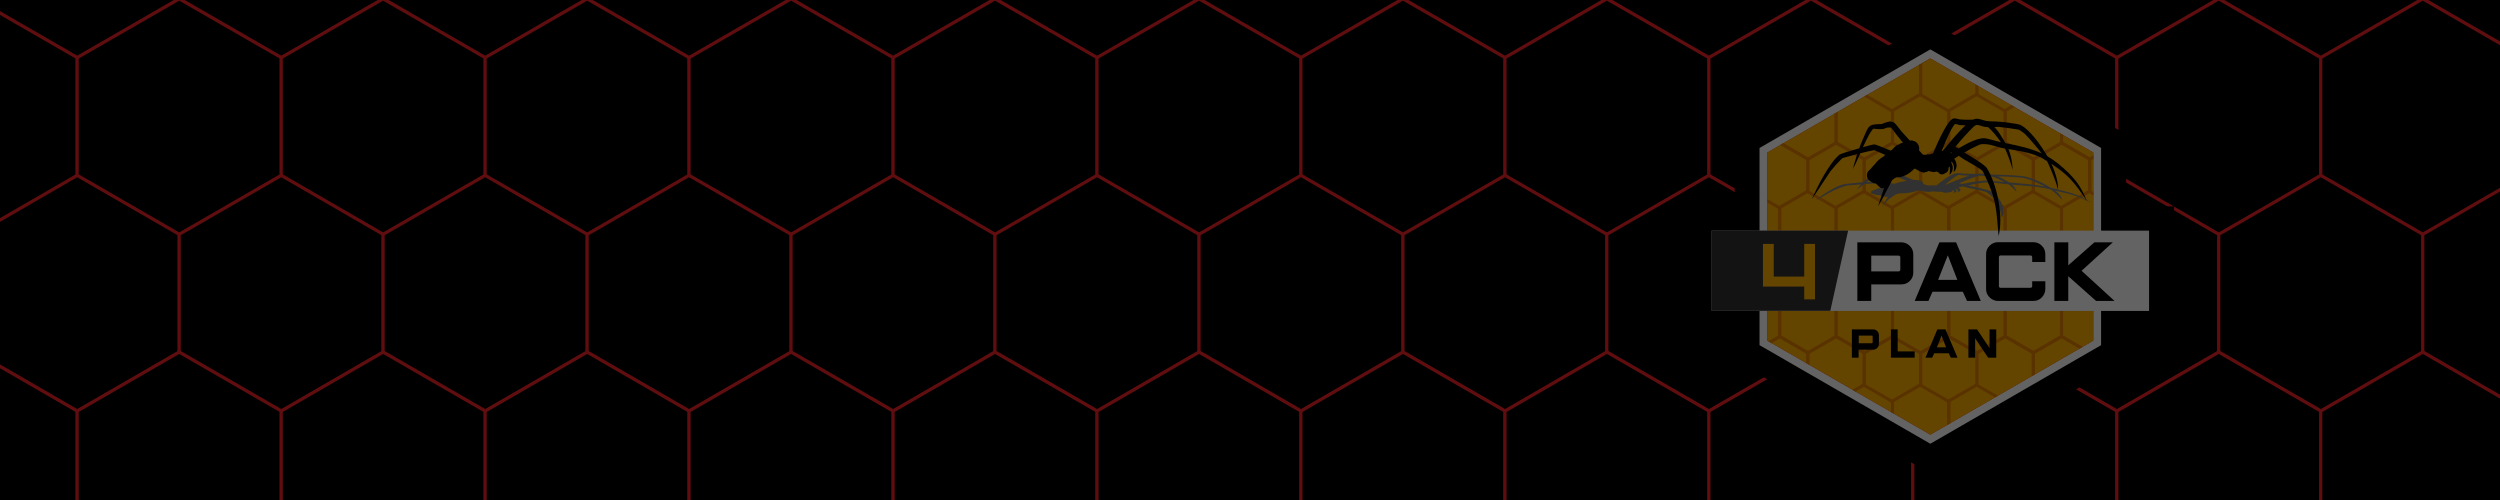 <?xml version="1.0" encoding="utf-8"?>
<!-- Generator: Adobe Illustrator 26.5.0, SVG Export Plug-In . SVG Version: 6.00 Build 0)  -->
<svg version="1.1" id="Layer_1" xmlns="http://www.w3.org/2000/svg" xmlns:xlink="http://www.w3.org/1999/xlink" x="0px" y="0px"
	 viewBox="0 0 1600 320" style="enable-background:new 0 0 1600 320;" xml:space="preserve">
<style type="text/css">
	.st0{opacity:0.4;}
	.st1{clip-path:url(#SVGID_00000124123612684285134250000009557635267054140554_);}
	.st2{stroke:#ED2024;stroke-width:2;stroke-miterlimit:10;}
	.st3{opacity:0.39;}
	.st4{fill:#FFFFFF;}
	.st5{fill:#ED2024;}
	.st6{clip-path:url(#SVGID_00000140713108742199048500000015281918234642227638_);}
	.st7{fill:#FFB100;}
	.st8{fill:#E58200;}
	.st9{fill:#303133;}
	.st10{fill-rule:evenodd;clip-rule:evenodd;fill:#7F7F7F;}
	.st11{fill-rule:evenodd;clip-rule:evenodd;}
</style>
<rect y="-0.6" width="1600" height="321.2"/>
<g class="st0">
	<g>
		<g>
			<defs>
				<rect id="SVGID_1_" width="1600" height="320"/>
			</defs>
			<clipPath id="SVGID_00000081623927124525684300000013109634378227621796_">
				<use xlink:href="#SVGID_1_"  style="overflow:visible;"/>
			</clipPath>
			<g style="clip-path:url(#SVGID_00000081623927124525684300000013109634378227621796_);">
				<g>
					<polygon class="st2" points="49.4,-113.8 49.4,-189.2 -15.8,-226.9 -81.1,-189.2 -81.1,-113.8 -15.8,-76.1 					"/>
					<polygon class="st2" points="180,-113.8 180,-189.2 114.7,-226.9 49.4,-189.2 49.4,-113.8 114.7,-76.1 					"/>
					<polygon class="st2" points="310.5,-113.8 310.5,-189.2 245.2,-226.9 180,-189.2 180,-113.8 245.2,-76.1 					"/>
					<polygon class="st2" points="441,-113.8 441,-189.2 375.8,-226.9 310.5,-189.2 310.5,-113.8 375.8,-76.1 					"/>
					<polygon class="st2" points="571.6,-113.8 571.6,-189.2 506.3,-226.9 441,-189.2 441,-113.8 506.3,-76.1 					"/>
					<polygon class="st2" points="702.1,-113.8 702.1,-189.2 636.8,-226.9 571.6,-189.2 571.6,-113.8 636.8,-76.1 					"/>
					<polygon class="st2" points="832.6,-113.8 832.6,-189.2 767.4,-226.9 702.1,-189.2 702.1,-113.8 767.4,-76.1 					"/>
					<polygon class="st2" points="963.2,-113.8 963.2,-189.2 897.9,-226.9 832.6,-189.2 832.6,-113.8 897.9,-76.1 					"/>
					<polygon class="st2" points="1093.7,-113.8 1093.7,-189.2 1028.4,-226.9 963.2,-189.2 963.2,-113.8 1028.4,-76.1 					"/>
					<polygon class="st2" points="1224.2,-113.8 1224.2,-189.2 1159,-226.9 1093.7,-189.2 1093.7,-113.8 1159,-76.1 					"/>
					<polygon class="st2" points="1354.8,-113.8 1354.8,-189.2 1289.5,-226.9 1224.2,-189.2 1224.2,-113.8 1289.5,-76.1 					"/>
					<polygon class="st2" points="1485.3,-113.8 1485.3,-189.2 1420,-226.9 1354.8,-189.2 1354.8,-113.8 1420,-76.1 					"/>
					<polygon class="st2" points="1615.8,-113.8 1615.8,-189.2 1550.6,-226.9 1485.3,-189.2 1485.3,-113.8 1550.6,-76.1 					"/>
					<polygon class="st2" points="1746.4,-113.8 1746.4,-189.2 1681.1,-226.9 1615.8,-189.2 1615.8,-113.8 1681.1,-76.1 					"/>
					<polygon class="st2" points="-15.8,-0.8 -15.8,-76.1 -81.1,-113.8 -146.4,-76.1 -146.4,-0.8 -81.1,36.9 					"/>
					<polygon class="st2" points="114.7,-0.8 114.7,-76.1 49.4,-113.8 -15.8,-76.1 -15.8,-0.8 49.4,36.9 					"/>
					<polygon class="st2" points="245.2,-0.8 245.2,-76.1 180,-113.8 114.7,-76.1 114.7,-0.8 180,36.9 					"/>
					<polygon class="st2" points="375.8,-0.8 375.8,-76.1 310.5,-113.8 245.2,-76.1 245.2,-0.8 310.5,36.9 					"/>
					<polygon class="st2" points="506.3,-0.8 506.3,-76.1 441,-113.8 375.8,-76.1 375.8,-0.8 441,36.9 					"/>
					<polygon class="st2" points="636.8,-0.8 636.8,-76.1 571.6,-113.8 506.3,-76.1 506.3,-0.8 571.6,36.9 					"/>
					<polygon class="st2" points="767.4,-0.8 767.4,-76.1 702.1,-113.8 636.8,-76.1 636.8,-0.8 702.1,36.9 					"/>
					<polygon class="st2" points="897.9,-0.8 897.9,-76.1 832.6,-113.8 767.4,-76.1 767.4,-0.8 832.6,36.9 					"/>
					<polygon class="st2" points="1028.4,-0.8 1028.4,-76.1 963.2,-113.8 897.9,-76.1 897.9,-0.8 963.2,36.9 					"/>
					<polygon class="st2" points="1159,-0.8 1159,-76.1 1093.7,-113.8 1028.4,-76.1 1028.4,-0.8 1093.7,36.9 					"/>
					<polygon class="st2" points="1289.5,-0.8 1289.5,-76.1 1224.2,-113.8 1159,-76.1 1159,-0.8 1224.2,36.9 					"/>
					<polygon class="st2" points="1420,-0.8 1420,-76.1 1354.8,-113.8 1289.5,-76.1 1289.5,-0.8 1354.8,36.9 					"/>
					<polygon class="st2" points="1550.6,-0.8 1550.6,-76.1 1485.3,-113.8 1420,-76.1 1420,-0.8 1485.3,36.9 					"/>
					<polygon class="st2" points="1681.1,-0.8 1681.1,-76.1 1615.8,-113.8 1550.6,-76.1 1550.6,-0.8 1615.8,36.9 					"/>
				</g>
				<g>
					<polygon class="st2" points="49.4,112.3 49.4,36.9 -15.8,-0.7 -81.1,36.9 -81.1,112.3 -15.8,150 					"/>
					<polygon class="st2" points="180,112.3 180,36.9 114.7,-0.7 49.4,36.9 49.4,112.3 114.7,150 					"/>
					<polygon class="st2" points="310.5,112.3 310.5,36.9 245.2,-0.7 180,36.9 180,112.3 245.2,150 					"/>
					<polygon class="st2" points="441,112.3 441,36.9 375.8,-0.7 310.5,36.9 310.5,112.3 375.8,150 					"/>
					<polygon class="st2" points="571.6,112.3 571.6,36.9 506.3,-0.7 441,36.9 441,112.3 506.3,150 					"/>
					<polygon class="st2" points="702.1,112.3 702.1,36.9 636.8,-0.7 571.6,36.9 571.6,112.3 636.8,150 					"/>
					<polygon class="st2" points="832.6,112.3 832.6,36.9 767.4,-0.7 702.1,36.9 702.1,112.3 767.4,150 					"/>
					<polygon class="st2" points="963.2,112.3 963.2,36.9 897.9,-0.7 832.6,36.9 832.6,112.3 897.9,150 					"/>
					<polygon class="st2" points="1093.7,112.3 1093.7,36.9 1028.4,-0.7 963.2,36.9 963.2,112.3 1028.4,150 					"/>
					<polygon class="st2" points="1224.2,112.3 1224.2,36.9 1159,-0.7 1093.7,36.9 1093.7,112.3 1159,150 					"/>
					<polygon class="st2" points="1354.8,112.3 1354.8,36.9 1289.5,-0.7 1224.2,36.9 1224.2,112.3 1289.5,150 					"/>
					<polygon class="st2" points="1485.3,112.3 1485.3,36.9 1420,-0.7 1354.8,36.9 1354.8,112.3 1420,150 					"/>
					<polygon class="st2" points="1615.8,112.3 1615.8,36.9 1550.6,-0.7 1485.3,36.9 1485.3,112.3 1550.6,150 					"/>
					<polygon class="st2" points="1746.4,112.3 1746.4,36.9 1681.1,-0.7 1615.8,36.9 1615.8,112.3 1681.1,150 					"/>
					<polygon class="st2" points="-15.8,225.3 -15.8,150 -81.1,112.3 -146.4,150 -146.4,225.3 -81.1,263 					"/>
					<polygon class="st2" points="114.7,225.3 114.7,150 49.4,112.3 -15.8,150 -15.8,225.3 49.4,263 					"/>
					<polygon class="st2" points="245.2,225.3 245.2,150 180,112.3 114.7,150 114.7,225.3 180,263 					"/>
					<polygon class="st2" points="375.8,225.3 375.8,150 310.5,112.3 245.2,150 245.2,225.3 310.5,263 					"/>
					<polygon class="st2" points="506.3,225.3 506.3,150 441,112.3 375.8,150 375.8,225.3 441,263 					"/>
					<polygon class="st2" points="636.8,225.3 636.8,150 571.6,112.3 506.3,150 506.3,225.3 571.6,263 					"/>
					<polygon class="st2" points="767.4,225.3 767.4,150 702.1,112.3 636.8,150 636.8,225.3 702.1,263 					"/>
					<polygon class="st2" points="897.9,225.3 897.9,150 832.6,112.3 767.4,150 767.4,225.3 832.6,263 					"/>
					<polygon class="st2" points="1028.4,225.3 1028.4,150 963.2,112.3 897.9,150 897.9,225.3 963.2,263 					"/>
					<polygon class="st2" points="1159,225.3 1159,150 1093.7,112.3 1028.4,150 1028.4,225.3 1093.7,263 					"/>
					<polygon class="st2" points="1289.5,225.3 1289.5,150 1224.2,112.3 1159,150 1159,225.3 1224.2,263 					"/>
					<polygon class="st2" points="1420,225.3 1420,150 1354.8,112.3 1289.5,150 1289.5,225.3 1354.8,263 					"/>
					<polygon class="st2" points="1550.6,225.3 1550.6,150 1485.3,112.3 1420,150 1420,225.3 1485.3,263 					"/>
					<polygon class="st2" points="1681.1,225.3 1681.1,150 1615.8,112.3 1550.6,150 1550.6,225.3 1615.8,263 					"/>
				</g>
				<g>
					<polygon class="st2" points="49.4,338.4 49.4,263.1 -15.8,225.4 -81.1,263.1 -81.1,338.4 -15.8,376.1 					"/>
					<polygon class="st2" points="180,338.4 180,263.1 114.7,225.4 49.4,263.1 49.4,338.4 114.7,376.1 					"/>
					<polygon class="st2" points="310.5,338.4 310.5,263.1 245.2,225.4 180,263.1 180,338.4 245.2,376.1 					"/>
					<polygon class="st2" points="441,338.4 441,263.1 375.8,225.4 310.5,263.1 310.5,338.4 375.8,376.1 					"/>
					<polygon class="st2" points="571.6,338.4 571.6,263.1 506.3,225.4 441,263.1 441,338.4 506.3,376.1 					"/>
					<polygon class="st2" points="702.1,338.4 702.1,263.1 636.8,225.4 571.6,263.1 571.6,338.4 636.8,376.1 					"/>
					<polygon class="st2" points="832.6,338.4 832.6,263.1 767.4,225.4 702.1,263.1 702.1,338.4 767.4,376.1 					"/>
					<polygon class="st2" points="963.2,338.4 963.2,263.1 897.9,225.4 832.6,263.1 832.6,338.4 897.9,376.1 					"/>
					<polygon class="st2" points="1093.7,338.4 1093.7,263.1 1028.4,225.4 963.2,263.1 963.2,338.4 1028.4,376.1 					"/>
					<polygon class="st2" points="1224.2,338.4 1224.2,263.1 1159,225.4 1093.7,263.1 1093.7,338.4 1159,376.1 					"/>
					<polygon class="st2" points="1354.8,338.4 1354.8,263.1 1289.5,225.4 1224.2,263.1 1224.2,338.4 1289.5,376.1 					"/>
					<polygon class="st2" points="1485.3,338.4 1485.3,263.1 1420,225.4 1354.8,263.1 1354.8,338.4 1420,376.1 					"/>
					<polygon class="st2" points="1615.8,338.4 1615.8,263.1 1550.6,225.4 1485.3,263.1 1485.3,338.4 1550.6,376.1 					"/>
					<polygon class="st2" points="1746.4,338.4 1746.4,263.1 1681.1,225.4 1615.8,263.1 1615.8,338.4 1681.1,376.1 					"/>
					<polygon class="st2" points="-15.8,451.5 -15.8,376.1 -81.1,338.4 -146.4,376.1 -146.4,451.5 -81.1,489.2 					"/>
					<polygon class="st2" points="114.7,451.5 114.7,376.1 49.4,338.4 -15.8,376.1 -15.8,451.5 49.4,489.2 					"/>
					<polygon class="st2" points="245.2,451.5 245.2,376.1 180,338.4 114.7,376.1 114.7,451.5 180,489.2 					"/>
					<polygon class="st2" points="375.8,451.5 375.8,376.1 310.5,338.4 245.2,376.1 245.2,451.5 310.5,489.2 					"/>
					<polygon class="st2" points="506.3,451.5 506.3,376.1 441,338.4 375.8,376.1 375.8,451.5 441,489.2 					"/>
					<polygon class="st2" points="636.8,451.5 636.8,376.1 571.6,338.4 506.3,376.1 506.3,451.5 571.6,489.2 					"/>
					<polygon class="st2" points="767.4,451.5 767.4,376.1 702.1,338.4 636.8,376.1 636.8,451.5 702.1,489.2 					"/>
					<polygon class="st2" points="897.9,451.5 897.9,376.1 832.6,338.4 767.4,376.1 767.4,451.5 832.6,489.2 					"/>
					<polygon class="st2" points="1028.4,451.5 1028.4,376.1 963.2,338.4 897.9,376.1 897.9,451.5 963.2,489.2 					"/>
					<polygon class="st2" points="1159,451.5 1159,376.1 1093.7,338.4 1028.4,376.1 1028.4,451.5 1093.7,489.2 					"/>
					<polygon class="st2" points="1289.5,451.5 1289.5,376.1 1224.2,338.4 1159,376.1 1159,451.5 1224.2,489.2 					"/>
					<polygon class="st2" points="1420,451.5 1420,376.1 1354.8,338.4 1289.5,376.1 1289.5,451.5 1354.8,489.2 					"/>
					<polygon class="st2" points="1550.6,451.5 1550.6,376.1 1485.3,338.4 1420,376.1 1420,451.5 1485.3,489.2 					"/>
					<polygon class="st2" points="1681.1,451.5 1681.1,376.1 1615.8,338.4 1550.6,376.1 1550.6,451.5 1615.8,489.2 					"/>
				</g>
			</g>
		</g>
	</g>
</g>
<g>
	<polygon points="1360.7,132.1 1360.7,86 1235.4,13.7 1110.2,86 1110.2,132.1 1079.4,132.1 1079.4,215.5 1110.2,215.5 1110.2,230.7 
		1235.4,303 1360.7,230.7 1360.7,215.5 1391.4,215.5 1391.4,132.1 	"/>
	<g class="st3">
		<g>
			
				<rect x="1201.7" y="25.3" transform="matrix(-1.836970e-16 1 -1 -1.836970e-16 1408.662 -1062.138)" width="67.4" height="296"/>
		</g>
		<g>
			<polygon points="1118.1,225.5 1118.1,90.1 1235.4,22.4 1352.7,90.1 1352.7,225.5 1235.4,293.2 			"/>
		</g>
		<g>
			<polygon class="st4" points="1126.1,220.9 1126.1,94.7 1235.4,31.6 1344.7,94.7 1344.7,220.9 1235.4,284 			"/>
		</g>
		<g>
			<polygon class="st5" points="1339.7,218 1339.7,97.6 1235.4,37.4 1131.1,97.6 1131.1,218 1235.4,278.2 			"/>
		</g>
		<g>
			<defs>
				<polygon id="SVGID_00000103968073070696878760000011987919229911475845_" points="1339.7,218 1339.7,97.6 1235.4,37.4 
					1131.1,97.6 1131.1,218 1235.4,278.2 				"/>
			</defs>
			<clipPath id="SVGID_00000033364987692549112650000013581700479971917756_">
				<use xlink:href="#SVGID_00000103968073070696878760000011987919229911475845_"  style="overflow:visible;"/>
			</clipPath>
			<g style="clip-path:url(#SVGID_00000033364987692549112650000013581700479971917756_);">
				<g>
					<polygon class="st7" points="1103,91.6 1103,70.8 1085,60.3 1066.9,70.8 1066.9,91.6 1085,102 					"/>
					<path class="st8" d="M1085,103.1l-19-11v-22l19-11l19,11v22L1085,103.1z M1067.9,91l17,9.8l17-9.8V71.3l-17-9.8l-17,9.8V91z"/>
				</g>
				<g>
					<polygon class="st7" points="1121,60.8 1121,40 1103,29.5 1085,40 1085,60.8 1103,71.2 					"/>
					<path class="st8" d="M1103,72.3l-19-11v-22l19-11l19,11v22L1103,72.3z M1086,60.2l17,9.8l17-9.8V40.5l-17-9.8l-17,9.8V60.2z"/>
				</g>
				<g>
					<polygon class="st7" points="1139.1,91.6 1139.1,70.8 1121,60.3 1103,70.8 1103,91.6 1121,102 					"/>
					<path class="st8" d="M1121,103.1l-19-11v-22l19-11l19,11v22L1121,103.1z M1104,91l17,9.8l17-9.8V71.3l-17-9.8l-17,9.8V91z"/>
				</g>
				<g>
					<polygon class="st7" points="1157.1,60.8 1157.1,40 1139.1,29.5 1121,40 1121,60.8 1139.1,71.2 					"/>
					<path class="st8" d="M1139.1,72.3l-19-11v-22l19-11l19,11v22L1139.1,72.3z M1122,60.2l17,9.8l17-9.8V40.5l-17-9.8l-17,9.8V60.2
						z"/>
				</g>
				<g>
					<polygon class="st7" points="1175.2,91.6 1175.2,70.8 1157.1,60.3 1139.1,70.8 1139.1,91.6 1157.1,102 					"/>
					<path class="st8" d="M1157.1,103.1l-19-11v-22l19-11l19,11v22L1157.1,103.1z M1140.1,91l17,9.8l17-9.8V71.3l-17-9.8l-17,9.8V91
						z"/>
				</g>
				<g>
					<polygon class="st7" points="1193.2,60.8 1193.2,40 1175.2,29.5 1157.1,40 1157.1,60.8 1175.2,71.2 					"/>
					<path class="st8" d="M1175.2,72.3l-19-11v-22l19-11l19,11v22L1175.2,72.3z M1158.1,60.2l17,9.8l17-9.8V40.5l-17-9.8l-17,9.8
						V60.2z"/>
				</g>
				<g>
					<polygon class="st7" points="1211.2,91.6 1211.2,70.8 1193.2,60.3 1175.2,70.8 1175.2,91.6 1193.2,102 					"/>
					<path class="st8" d="M1193.2,103.1l-19-11v-22l19-11l19,11v22L1193.2,103.1z M1176.2,91l17,9.8l17-9.8V71.3l-17-9.8l-17,9.8V91
						z"/>
				</g>
				<g>
					<polygon class="st7" points="1229.3,60.8 1229.3,40 1211.2,29.5 1193.2,40 1193.2,60.8 1211.2,71.2 					"/>
					<path class="st8" d="M1211.2,72.3l-19-11v-22l19-11l19,11v22L1211.2,72.3z M1194.2,60.2l17,9.8l17-9.8V40.5l-17-9.8l-17,9.8
						V60.2z"/>
				</g>
				<g>
					<polygon class="st7" points="1103,153.5 1103,132.7 1085,122.3 1066.9,132.7 1066.9,153.5 1085,163.9 					"/>
					<path class="st8" d="M1085,165.1l-19-11v-22l19-11l19,11v22L1085,165.1z M1067.9,153l17,9.8l17-9.8v-19.7l-17-9.8l-17,9.8V153z
						"/>
				</g>
				<g>
					<polygon class="st7" points="1121,122.7 1121,101.9 1103,91.5 1085,101.9 1085,122.7 1103,133.2 					"/>
					<path class="st8" d="M1103,134.3l-19-11v-22l19-11l19,11v22L1103,134.3z M1086,122.2l17,9.8l17-9.8v-19.7l-17-9.8l-17,9.8
						V122.2z"/>
				</g>
				<g>
					<polygon class="st7" points="1139.1,153.5 1139.1,132.7 1121,122.3 1103,132.7 1103,153.5 1121,163.9 					"/>
					<path class="st8" d="M1121,165.1l-19-11v-22l19-11l19,11v22L1121,165.1z M1104,153l17,9.8l17-9.8v-19.7l-17-9.8l-17,9.8V153z"
						/>
				</g>
				<g>
					<polygon class="st7" points="1157.1,122.7 1157.1,101.9 1139.1,91.5 1121,101.9 1121,122.7 1139.1,133.2 					"/>
					<path class="st8" d="M1139.1,134.3l-19-11v-22l19-11l19,11v22L1139.1,134.3z M1122,122.2l17,9.8l17-9.8v-19.7l-17-9.8l-17,9.8
						V122.2z"/>
				</g>
				<g>
					<polygon class="st7" points="1175.2,153.5 1175.2,132.7 1157.1,122.3 1139.1,132.7 1139.1,153.5 1157.1,163.9 					"/>
					<path class="st8" d="M1157.1,165.1l-19-11v-22l19-11l19,11v22L1157.1,165.1z M1140.1,153l17,9.8l17-9.8v-19.7l-17-9.8l-17,9.8
						V153z"/>
				</g>
				<g>
					<polygon class="st7" points="1193.2,122.7 1193.2,101.9 1175.2,91.5 1157.1,101.9 1157.1,122.7 1175.2,133.2 					"/>
					<path class="st8" d="M1175.2,134.3l-19-11v-22l19-11l19,11v22L1175.2,134.3z M1158.1,122.2l17,9.8l17-9.8v-19.7l-17-9.8
						l-17,9.8V122.2z"/>
				</g>
				<g>
					<polygon class="st7" points="1211.2,153.5 1211.2,132.7 1193.2,122.3 1175.2,132.7 1175.2,153.5 1193.2,163.9 					"/>
					<path class="st8" d="M1193.2,165.1l-19-11v-22l19-11l19,11v22L1193.2,165.1z M1176.2,153l17,9.8l17-9.8v-19.7l-17-9.8l-17,9.8
						V153z"/>
				</g>
				<g>
					<polygon class="st7" points="1229.3,122.7 1229.3,101.9 1211.2,91.5 1193.2,101.9 1193.2,122.7 1211.2,133.2 					"/>
					<path class="st8" d="M1211.2,134.3l-19-11v-22l19-11l19,11v22L1211.2,134.3z M1194.2,122.2l17,9.8l17-9.8v-19.7l-17-9.8
						l-17,9.8V122.2z"/>
				</g>
				<g>
					<polygon class="st7" points="1247.3,91.6 1247.3,70.8 1229.3,60.3 1211.2,70.8 1211.2,91.6 1229.3,102 					"/>
					<path class="st8" d="M1229.3,103.1l-19-11v-22l19-11l19,11v22L1229.3,103.1z M1212.2,91l17,9.8l17-9.8V71.3l-17-9.8l-17,9.8V91
						z"/>
				</g>
				<g>
					<polygon class="st7" points="1265.3,60.8 1265.3,40 1247.3,29.5 1229.3,40 1229.3,60.8 1247.3,71.2 					"/>
					<path class="st8" d="M1247.3,72.3l-19-11v-22l19-11l19,11v22L1247.3,72.3z M1230.3,60.2l17,9.8l17-9.8V40.5l-17-9.8l-17,9.8
						V60.2z"/>
				</g>
				<g>
					<polygon class="st7" points="1283.4,91.6 1283.4,70.8 1265.3,60.3 1247.3,70.8 1247.3,91.6 1265.3,102 					"/>
					<path class="st8" d="M1265.3,103.1l-19-11v-22l19-11l19,11v22L1265.3,103.1z M1248.3,91l17,9.8l17-9.8V71.3l-17-9.8l-17,9.8V91
						z"/>
				</g>
				<g>
					<polygon class="st7" points="1301.4,60.8 1301.4,40 1283.4,29.5 1265.3,40 1265.3,60.8 1283.4,71.2 					"/>
					<path class="st8" d="M1283.4,72.3l-19-11v-22l19-11l19,11v22L1283.4,72.3z M1266.3,60.2l17,9.8l17-9.8V40.5l-17-9.8l-17,9.8
						V60.2z"/>
				</g>
				<g>
					<polygon class="st7" points="1319.4,91.6 1319.4,70.8 1301.4,60.3 1283.4,70.8 1283.4,91.6 1301.4,102 					"/>
					<path class="st8" d="M1301.4,103.1l-19-11v-22l19-11l19,11v22L1301.4,103.1z M1284.4,91l17,9.8l17-9.8V71.3l-17-9.8l-17,9.8V91
						z"/>
				</g>
				<g>
					<polygon class="st7" points="1337.5,60.8 1337.5,40 1319.4,29.5 1301.4,40 1301.4,60.8 1319.4,71.2 					"/>
					<path class="st8" d="M1319.4,72.3l-19-11v-22l19-11l19,11v22L1319.4,72.3z M1302.4,60.2l17,9.8l17-9.8V40.5l-17-9.8l-17,9.8
						V60.2z"/>
				</g>
				<g>
					<polygon class="st7" points="1355.5,91.6 1355.5,70.8 1337.5,60.3 1319.4,70.8 1319.4,91.6 1337.5,102 					"/>
					<path class="st8" d="M1337.5,103.1l-19-11v-22l19-11l19,11v22L1337.5,103.1z M1320.4,91l17,9.8l17-9.8V71.3l-17-9.8l-17,9.8V91
						z"/>
				</g>
				<g>
					<polygon class="st7" points="1373.5,60.8 1373.5,40 1355.5,29.5 1337.5,40 1337.5,60.8 1355.5,71.2 					"/>
					<path class="st8" d="M1355.5,72.3l-19-11v-22l19-11l19,11v22L1355.5,72.3z M1338.5,60.2l17,9.8l17-9.8V40.5l-17-9.8l-17,9.8
						V60.2z"/>
				</g>
				<g>
					<polygon class="st7" points="1247.3,153.5 1247.3,132.7 1229.3,122.3 1211.2,132.7 1211.2,153.5 1229.3,163.9 					"/>
					<path class="st8" d="M1229.3,165.1l-19-11v-22l19-11l19,11v22L1229.3,165.1z M1212.2,153l17,9.8l17-9.8v-19.7l-17-9.8l-17,9.8
						V153z"/>
				</g>
				<g>
					<polygon class="st7" points="1265.3,122.7 1265.3,101.9 1247.3,91.5 1229.3,101.9 1229.3,122.7 1247.3,133.2 					"/>
					<path class="st8" d="M1247.3,134.3l-19-11v-22l19-11l19,11v22L1247.3,134.3z M1230.3,122.2l17,9.8l17-9.8v-19.7l-17-9.8
						l-17,9.8V122.2z"/>
				</g>
				<g>
					<polygon class="st7" points="1283.4,153.5 1283.4,132.7 1265.3,122.3 1247.3,132.7 1247.3,153.5 1265.3,163.9 					"/>
					<path class="st8" d="M1265.3,165.1l-19-11v-22l19-11l19,11v22L1265.3,165.1z M1248.3,153l17,9.8l17-9.8v-19.7l-17-9.8l-17,9.8
						V153z"/>
				</g>
				<g>
					<polygon class="st7" points="1301.4,122.7 1301.4,101.9 1283.4,91.5 1265.3,101.9 1265.3,122.7 1283.4,133.2 					"/>
					<path class="st8" d="M1283.4,134.3l-19-11v-22l19-11l19,11v22L1283.4,134.3z M1266.3,122.2l17,9.8l17-9.8v-19.7l-17-9.8
						l-17,9.8V122.2z"/>
				</g>
				<g>
					<polygon class="st7" points="1319.4,153.5 1319.4,132.7 1301.4,122.3 1283.4,132.7 1283.4,153.5 1301.4,163.9 					"/>
					<path class="st8" d="M1301.4,165.1l-19-11v-22l19-11l19,11v22L1301.4,165.1z M1284.4,153l17,9.8l17-9.8v-19.7l-17-9.8l-17,9.8
						V153z"/>
				</g>
				<g>
					<polygon class="st7" points="1337.5,122.7 1337.5,101.9 1319.4,91.5 1301.4,101.9 1301.4,122.7 1319.4,133.2 					"/>
					<path class="st8" d="M1319.4,134.3l-19-11v-22l19-11l19,11v22L1319.4,134.3z M1302.4,122.2l17,9.8l17-9.8v-19.7l-17-9.8
						l-17,9.8V122.2z"/>
				</g>
				<g>
					<polygon class="st7" points="1355.5,153.5 1355.5,132.7 1337.5,122.3 1319.4,132.7 1319.4,153.5 1337.5,163.9 					"/>
					<path class="st8" d="M1337.5,165.1l-19-11v-22l19-11l19,11v22L1337.5,165.1z M1320.4,153l17,9.8l17-9.8v-19.7l-17-9.8l-17,9.8
						V153z"/>
				</g>
				<g>
					<polygon class="st7" points="1373.5,122.7 1373.5,101.9 1355.5,91.5 1337.5,101.9 1337.5,122.7 1355.5,133.2 					"/>
					<path class="st8" d="M1355.5,134.3l-19-11v-22l19-11l19,11v22L1355.5,134.3z M1338.5,122.2l17,9.8l17-9.8v-19.7l-17-9.8
						l-17,9.8V122.2z"/>
				</g>
				<g>
					<polygon class="st7" points="1103,215.5 1103,194.7 1085,184.3 1066.9,194.7 1066.9,215.5 1085,225.9 					"/>
					<path class="st8" d="M1085,227.1l-19-11v-22l19-11l19,11v22L1085,227.1z M1067.9,214.9l17,9.8l17-9.8v-19.7l-17-9.8l-17,9.8
						V214.9z"/>
				</g>
				<g>
					<polygon class="st7" points="1121,184.7 1121,163.9 1103,153.5 1085,163.9 1085,184.7 1103,195.1 					"/>
					<path class="st8" d="M1103,196.3l-19-11v-22l19-11l19,11v22L1103,196.3z M1086,184.1l17,9.8l17-9.8v-19.7l-17-9.8l-17,9.8
						V184.1z"/>
				</g>
				<g>
					<polygon class="st7" points="1139.1,215.5 1139.1,194.7 1121,184.3 1103,194.7 1103,215.5 1121,225.9 					"/>
					<path class="st8" d="M1121,227.1l-19-11v-22l19-11l19,11v22L1121,227.1z M1104,214.9l17,9.8l17-9.8v-19.7l-17-9.8l-17,9.8
						V214.9z"/>
				</g>
				<g>
					<polygon class="st7" points="1157.1,184.7 1157.1,163.9 1139.1,153.5 1121,163.9 1121,184.7 1139.1,195.1 					"/>
					<path class="st8" d="M1139.1,196.3l-19-11v-22l19-11l19,11v22L1139.1,196.3z M1122,184.1l17,9.8l17-9.8v-19.7l-17-9.8l-17,9.8
						V184.1z"/>
				</g>
				<g>
					<polygon class="st7" points="1175.2,215.5 1175.2,194.7 1157.1,184.3 1139.1,194.7 1139.1,215.5 1157.1,225.9 					"/>
					<path class="st8" d="M1157.1,227.1l-19-11v-22l19-11l19,11v22L1157.1,227.1z M1140.1,214.9l17,9.8l17-9.8v-19.7l-17-9.8
						l-17,9.8V214.9z"/>
				</g>
				<g>
					<polygon class="st7" points="1193.2,184.7 1193.2,163.9 1175.2,153.5 1157.1,163.9 1157.1,184.7 1175.2,195.1 					"/>
					<path class="st8" d="M1175.2,196.3l-19-11v-22l19-11l19,11v22L1175.2,196.3z M1158.1,184.1l17,9.8l17-9.8v-19.7l-17-9.8
						l-17,9.8V184.1z"/>
				</g>
				<g>
					<polygon class="st7" points="1211.2,215.5 1211.2,194.7 1193.2,184.3 1175.2,194.7 1175.2,215.5 1193.2,225.9 					"/>
					<path class="st8" d="M1193.2,227.1l-19-11v-22l19-11l19,11v22L1193.2,227.1z M1176.2,214.9l17,9.8l17-9.8v-19.7l-17-9.8
						l-17,9.8V214.9z"/>
				</g>
				<g>
					<polygon class="st7" points="1229.3,184.7 1229.3,163.9 1211.2,153.5 1193.2,163.9 1193.2,184.7 1211.2,195.1 					"/>
					<path class="st8" d="M1211.2,196.3l-19-11v-22l19-11l19,11v22L1211.2,196.3z M1194.2,184.1l17,9.8l17-9.8v-19.7l-17-9.8
						l-17,9.8V184.1z"/>
				</g>
				<g>
					<polygon class="st7" points="1103,277.5 1103,256.6 1085,246.2 1066.9,256.6 1066.9,277.5 1085,287.9 					"/>
					<path class="st8" d="M1085,289l-19-11v-22l19-11l19,11v22L1085,289z M1067.9,276.9l17,9.8l17-9.8v-19.7l-17-9.8l-17,9.8V276.9z
						"/>
				</g>
				<g>
					<polygon class="st7" points="1121,246.7 1121,225.8 1103,215.4 1085,225.8 1085,246.7 1103,257.1 					"/>
					<path class="st8" d="M1103,258.2l-19-11v-22l19-11l19,11v22L1103,258.2z M1086,246.1l17,9.8l17-9.8v-19.7l-17-9.8l-17,9.8
						V246.1z"/>
				</g>
				<g>
					<polygon class="st7" points="1139.1,277.5 1139.1,256.6 1121,246.2 1103,256.6 1103,277.5 1121,287.9 					"/>
					<path class="st8" d="M1121,289l-19-11v-22l19-11l19,11v22L1121,289z M1104,276.9l17,9.8l17-9.8v-19.7l-17-9.8l-17,9.8V276.9z"
						/>
				</g>
				<g>
					<polygon class="st7" points="1157.1,246.7 1157.1,225.8 1139.1,215.4 1121,225.8 1121,246.7 1139.1,257.1 					"/>
					<path class="st8" d="M1139.1,258.2l-19-11v-22l19-11l19,11v22L1139.1,258.2z M1122,246.1l17,9.8l17-9.8v-19.7l-17-9.8l-17,9.8
						V246.1z"/>
				</g>
				<g>
					<polygon class="st7" points="1175.2,277.5 1175.2,256.6 1157.1,246.2 1139.1,256.6 1139.1,277.5 1157.1,287.9 					"/>
					<path class="st8" d="M1157.1,289l-19-11v-22l19-11l19,11v22L1157.1,289z M1140.1,276.9l17,9.8l17-9.8v-19.7l-17-9.8l-17,9.8
						V276.9z"/>
				</g>
				<g>
					<polygon class="st7" points="1193.2,246.7 1193.2,225.8 1175.2,215.4 1157.1,225.8 1157.1,246.7 1175.2,257.1 					"/>
					<path class="st8" d="M1175.2,258.2l-19-11v-22l19-11l19,11v22L1175.2,258.2z M1158.1,246.1l17,9.8l17-9.8v-19.7l-17-9.8
						l-17,9.8V246.1z"/>
				</g>
				<g>
					<polygon class="st7" points="1211.2,277.5 1211.2,256.6 1193.2,246.2 1175.2,256.6 1175.2,277.5 1193.2,287.9 					"/>
					<path class="st8" d="M1193.2,289l-19-11v-22l19-11l19,11v22L1193.2,289z M1176.2,276.9l17,9.8l17-9.8v-19.7l-17-9.8l-17,9.8
						V276.9z"/>
				</g>
				<g>
					<polygon class="st7" points="1229.3,246.7 1229.3,225.8 1211.2,215.4 1193.2,225.8 1193.2,246.7 1211.2,257.1 					"/>
					<path class="st8" d="M1211.2,258.2l-19-11v-22l19-11l19,11v22L1211.2,258.2z M1194.2,246.1l17,9.8l17-9.8v-19.7l-17-9.8
						l-17,9.8V246.1z"/>
				</g>
				<g>
					<polygon class="st7" points="1247.3,215.5 1247.3,194.7 1229.3,184.3 1211.2,194.7 1211.2,215.5 1229.3,225.9 					"/>
					<path class="st8" d="M1229.3,227.1l-19-11v-22l19-11l19,11v22L1229.3,227.1z M1212.2,214.9l17,9.8l17-9.8v-19.7l-17-9.8
						l-17,9.8V214.9z"/>
				</g>
				<g>
					<polygon class="st7" points="1265.3,184.7 1265.3,163.9 1247.3,153.5 1229.3,163.9 1229.3,184.7 1247.3,195.1 					"/>
					<path class="st8" d="M1247.3,196.3l-19-11v-22l19-11l19,11v22L1247.3,196.3z M1230.3,184.1l17,9.8l17-9.8v-19.7l-17-9.8
						l-17,9.8V184.1z"/>
				</g>
				<g>
					<polygon class="st7" points="1283.4,215.5 1283.4,194.7 1265.3,184.3 1247.3,194.7 1247.3,215.5 1265.3,225.9 					"/>
					<path class="st8" d="M1265.3,227.1l-19-11v-22l19-11l19,11v22L1265.3,227.1z M1248.3,214.9l17,9.8l17-9.8v-19.7l-17-9.8
						l-17,9.8V214.9z"/>
				</g>
				<g>
					<polygon class="st7" points="1301.4,184.7 1301.4,163.9 1283.4,153.5 1265.3,163.9 1265.3,184.7 1283.4,195.1 					"/>
					<path class="st8" d="M1283.4,196.3l-19-11v-22l19-11l19,11v22L1283.4,196.3z M1266.3,184.1l17,9.8l17-9.8v-19.7l-17-9.8
						l-17,9.8V184.1z"/>
				</g>
				<g>
					<polygon class="st7" points="1319.4,215.5 1319.4,194.7 1301.4,184.3 1283.4,194.7 1283.4,215.5 1301.4,225.9 					"/>
					<path class="st8" d="M1301.4,227.1l-19-11v-22l19-11l19,11v22L1301.4,227.1z M1284.4,214.9l17,9.8l17-9.8v-19.7l-17-9.8
						l-17,9.8V214.9z"/>
				</g>
				<g>
					<polygon class="st7" points="1337.5,184.7 1337.5,163.9 1319.4,153.5 1301.4,163.9 1301.4,184.7 1319.4,195.1 					"/>
					<path class="st8" d="M1319.4,196.3l-19-11v-22l19-11l19,11v22L1319.4,196.3z M1302.4,184.1l17,9.8l17-9.8v-19.7l-17-9.8
						l-17,9.8V184.1z"/>
				</g>
				<g>
					<polygon class="st7" points="1355.5,215.5 1355.5,194.7 1337.5,184.3 1319.4,194.7 1319.4,215.5 1337.5,225.9 					"/>
					<path class="st8" d="M1337.5,227.1l-19-11v-22l19-11l19,11v22L1337.5,227.1z M1320.4,214.9l17,9.8l17-9.8v-19.7l-17-9.8
						l-17,9.8V214.9z"/>
				</g>
				<g>
					<polygon class="st7" points="1373.5,184.7 1373.5,163.9 1355.5,153.5 1337.5,163.9 1337.5,184.7 1355.5,195.1 					"/>
					<path class="st8" d="M1355.5,196.3l-19-11v-22l19-11l19,11v22L1355.5,196.3z M1338.5,184.1l17,9.8l17-9.8v-19.7l-17-9.8
						l-17,9.8V184.1z"/>
				</g>
				<g>
					<polygon class="st7" points="1247.3,277.5 1247.3,256.6 1229.3,246.2 1211.2,256.6 1211.2,277.5 1229.3,287.9 					"/>
					<path class="st8" d="M1229.3,289l-19-11v-22l19-11l19,11v22L1229.3,289z M1212.2,276.9l17,9.8l17-9.8v-19.7l-17-9.8l-17,9.8
						V276.9z"/>
				</g>
				<g>
					<polygon class="st7" points="1265.3,246.7 1265.3,225.8 1247.3,215.4 1229.3,225.8 1229.3,246.7 1247.3,257.1 					"/>
					<path class="st8" d="M1247.3,258.2l-19-11v-22l19-11l19,11v22L1247.3,258.2z M1230.3,246.1l17,9.8l17-9.8v-19.7l-17-9.8
						l-17,9.8V246.1z"/>
				</g>
				<g>
					<polygon class="st7" points="1283.4,277.5 1283.4,256.6 1265.3,246.2 1247.3,256.6 1247.3,277.5 1265.3,287.9 					"/>
					<path class="st8" d="M1265.3,289l-19-11v-22l19-11l19,11v22L1265.3,289z M1248.3,276.9l17,9.8l17-9.8v-19.7l-17-9.8l-17,9.8
						V276.9z"/>
				</g>
				<g>
					<polygon class="st7" points="1301.4,246.7 1301.4,225.8 1283.4,215.4 1265.3,225.8 1265.3,246.7 1283.4,257.1 					"/>
					<path class="st8" d="M1283.4,258.2l-19-11v-22l19-11l19,11v22L1283.4,258.2z M1266.3,246.1l17,9.8l17-9.8v-19.7l-17-9.8
						l-17,9.8V246.1z"/>
				</g>
				<g>
					<polygon class="st7" points="1319.4,277.5 1319.4,256.6 1301.4,246.2 1283.4,256.6 1283.4,277.5 1301.4,287.9 					"/>
					<path class="st8" d="M1301.4,289l-19-11v-22l19-11l19,11v22L1301.4,289z M1284.4,276.9l17,9.8l17-9.8v-19.7l-17-9.8l-17,9.8
						V276.9z"/>
				</g>
				<g>
					<polygon class="st7" points="1337.5,246.7 1337.5,225.8 1319.4,215.4 1301.4,225.8 1301.4,246.7 1319.4,257.1 					"/>
					<path class="st8" d="M1319.4,258.2l-19-11v-22l19-11l19,11v22L1319.4,258.2z M1302.4,246.1l17,9.8l17-9.8v-19.7l-17-9.8
						l-17,9.8V246.1z"/>
				</g>
				<g>
					<polygon class="st7" points="1355.5,277.5 1355.5,256.6 1337.5,246.2 1319.4,256.6 1319.4,277.5 1337.5,287.9 					"/>
					<path class="st8" d="M1337.5,289l-19-11v-22l19-11l19,11v22L1337.5,289z M1320.4,276.9l17,9.8l17-9.8v-19.7l-17-9.8l-17,9.8
						V276.9z"/>
				</g>
				<g>
					<polygon class="st7" points="1373.5,246.7 1373.5,225.8 1355.5,215.4 1337.5,225.8 1337.5,246.7 1355.5,257.1 					"/>
					<path class="st8" d="M1355.5,258.2l-19-11v-22l19-11l19,11v22L1355.5,258.2z M1338.5,246.1l17,9.8l17-9.8v-19.7l-17-9.8
						l-17,9.8V246.1z"/>
				</g>
			</g>
		</g>
		<g>
			<rect x="1095.4" y="147.6" class="st4" width="280" height="51.4"/>
		</g>
		<g>
			<polygon class="st9" points="1171.4,198.9 1095.4,198.9 1095.4,147.6 1182.8,147.6 			"/>
		</g>
		<g>
			<path class="st10" d="M1239.4,118.6c3.4-2.8,9.6-7.7,13.2-7.8c1.1-0.1,2.8,0.2,3.9,0.3c3.5,0.1,6,0.1,8.5,0.2
				c0.8-0.1,1.5-0.2,2.1-0.2c4.2,0.1,4.2,0.7,11.4,0.7c3.3,0,15.1,0.6,17.2,1.1c5.5,1.1,12.2,4.3,16.9,7.3c4.5,1,9.3,2.2,14.4,3.8
				c3.3,1.1,7.7,3,11,5.7c-8.5-4.6-12.5-5.3-22.7-7.7c3,2.2,4.5,4.6,4.2,5.9c-1.1-1.9-6-6-7-6.6c-1.2-0.3-2.5-0.6-3.8-0.9
				c-1.5-0.2-2.9-0.5-4.4-0.7c-5.3-0.7-11-1.1-16.5-1.5c1.7,1.5,2.4,2.9,2.7,4.7c-1.4-1.9-4.2-4.4-4.9-4.9
				c-5.2-0.4-11.2-1.6-16.4-1.1c-3.7,0.6-6.8,1.1-9.6,1.7c3.5,0.8,13.2,3,14.4,3.7c6.7,4,10.3,12.6,7.1,17c-1.6-6.6-1-10-9.8-16.4
				c-4.8-1.4-10.4-2.2-15.2-3.6c-1,0.2-1.9,0.4-2.9,0.7c2.7,1.3,1.3,2.7-0.6,3.1c0.9-0.7,0.6-1.8-1.1-2.5c0,0.1-0.1,0.1-0.2,0.2
				c1.4,0.9,1.5,1.9-1.1,2.8c0.3-0.9,0.5-1.5-0.1-2c-0.2,0.1-0.4,0.3-0.6,0.4c0.3,0.5-0.7,1-2.1,1.1c-1.3,0.4-3.6,0.4-4.4-0.3
				c-0.5,0-0.7-0.1-1.2-0.1c-1.1,0.1-2.3,0.1-3.3-0.1c-0.6,0-1.2-0.1-1.7-0.1c-0.7,0.1-0.8,0.2-1.9,0.2c-1.7,0.4-4.9-0.5-6.7-0.8
				c-0.2,0-0.4,0-0.6,0c-2.6,1-7.3,2-11.3,1.8c-0.4,0.1-0.8,0.1-1.2,0.2c-0.5,0.2-1,0.3-1.6,0.4c-0.8,0.6-2.5,1.7-3.5,2.3
				c-2,1.4-3.9,3.6-5.3,5.6c1.4-3,3.2-5.8,3.6-6.2c-2.2,0.3-3.6-0.5-5.3-1.1c-1.5,0.1-4-0.6-4.9-1c-1.4-0.7-0.9-1.7,1.1-2.2
				c0.9-0.2,2-0.9,3.2-1.2c1.4-0.7,3.4-1.3,5.5-1.7c0.4-0.1,0.7-0.3,1.1-0.4c-2.3-0.4-4.6-0.8-6.9-1.2c-3.1,0.2-6.1,0.4-9,0.6
				c-1.6,1.3-2.9,2.3-4.8,3.6c-0.1,0,2.5-3.1,2.8-3.4c-3.1,0.3-6.2,0.5-9.5,0.8c-5.1,1.8-2.7,0.9-7.7,2.9c-4.1,2.1-7.6,4.4-11.8,6.4
				c3.4-2.7,11.1-8.4,17.8-10.2c0.5-0.1,6.7-0.8,12.5-1.3c0.7-0.7,1.5-1.4,2.5-2.2c3.7-3,3.3-3.3,11.8-3.2c7.8-1.1,7.9-0.4,12.5,1.7
				c1.9,0.8,3.7,1.5,5.5,2.3c2-0.1,3.9,0.2,5.1,0.8c0.9,0.5,1.2,1,0.9,1.6c0.8,0.3,1.7,0.7,2.5,1c0.5,0,1,0,1.4,0.1
				c0.6-0.1,2.1-0.1,2.7-0.1C1238,118.8,1238.2,118.6,1239.4,118.6L1239.4,118.6z M1250.5,118.7
				C1250.5,118.7,1250.5,118.7,1250.5,118.7c0.4,0,0.8-0.1,1.1-0.2c-0.1,0-0.2,0-0.3,0C1251,118.5,1250.7,118.6,1250.5,118.7
				L1250.5,118.7z M1245,118.1c0.1,0,0.2,0,0.3,0c0.2-0.1,0.5-0.1,0.7-0.2c3.6-1.5,9.4-4,14.2-5.5c-6.7-0.1-3.2-0.3-6.8-0.4
				C1250.4,113.3,1246.9,116.5,1245,118.1L1245,118.1z M1212.4,117.6c2.2-0.5,2.7-1.1,5.3-1.4c0.7-0.2,1.6-0.3,2.5-0.4
				c-2.6-1.1-5.1-2.3-7.6-3.5c-4.6-0.1-2.8,0.2-5.9,0.3c-6.5,0.1-4.5-0.8-8,1.1c-1.5,1-2.8,1.9-4,2.9c3.6-0.3,6.6-0.6,7.4-0.5
				C1202.5,116.1,1207,116.8,1212.4,117.6L1212.4,117.6z M1278.6,113c2.5,0.9,4.4,2.1,6.1,3.1c0.3,0.2,0.7,0.4,1,0.6
				c9.1,0.8,16.3,1.4,23.2,2.6c-2-1-4.6-2.1-7.9-3.5c-4.2-1.6-2-0.9-6.6-2.1c-4.6-0.3-8.6-0.6-13.2-0.8
				C1280.3,113,1279.4,113,1278.6,113L1278.6,113z M1282.9,116.5c-1.1-0.6-2.4-1.2-4.1-2c-2.1-0.9-3.2-1.3-4.1-1.5
				c-1.6,0-3.2-0.2-4.9-0.4c-2-0.2-2.3-0.4-4.1,0.1c-4.5,1.5-8.3,3-12,4.6c0.8,0.1,1.5,0.2,2.1,0.4c6.5-1.3,13.5-2.5,17.6-2.1
				C1276.5,115.8,1279.5,116.3,1282.9,116.5L1282.9,116.5z"/>
		</g>
		<g>
			<path class="st11" d="M1237.1,98.2c3.4-8,9.6-21.8,13.2-22.4c1.1-0.2,2.8,0.4,3.9,0.6c3.5,0.3,6,0.2,8.5,0.2
				c0.8-0.4,1.5-0.6,2.1-0.6c4.2,0.1,4.2,1.8,11.4,1.7c3.3,0,15.1,1.3,17.2,2.4c5.5,3,12.2,11.8,16.9,19.9c4.5,2.6,9,6.1,14,11.1
				c5.9,6,8.1,10,11.4,17.6c-8.5-12.7-12.5-17.1-22.8-23.8c3,6.2,4.5,12.8,4.2,16.5c-1.1-5.4-6-16.6-7-18.3
				c-1.2-0.7-2.5-1.5-3.8-2.3c-1.5-0.6-2.9-1.2-4.4-1.8c-5.3-1.8-11-2.7-16.5-3.6c1.7,4.1,2.4,8.1,2.7,13.2
				c-1.4-5.4-4.2-12.2-4.9-13.5c-5.2-0.8-11.2-4-16.4-2.5c-3.7,1.7-6.8,3.3-9.6,5c3.5,2.1,13.2,7.9,14.4,10
				c6.7,10.9,10.7,31,7.5,43.5c-1.6-18.6-1.4-24.1-10.3-41.8c-4.8-3.7-10.4-6-15.2-9.6c-1,0.6-1.9,1.3-2.9,1.9
				c2.7,3.5,1.3,7.6-0.6,8.6c0.9-1.9,0.6-5.1-1.1-6.8c0,0.2-0.1,0.4-0.2,0.6c1.4,2.6,1.5,5.3-1.1,8c0.3-2.6,0.5-4.2-0.1-5.6
				c-0.2,0.4-0.4,0.8-0.6,1.1c0.3,1.5-0.7,2.9-2.1,3.3c-1.3,1.2-3.6,1.1-4.4-0.6c-0.5-0.1-0.7-0.3-1.2-0.4c-1.1,0.4-2.3,0.4-3.3,0
				c-0.6,0-1.2-0.1-1.7-0.4c-0.7,0.2-0.8,0.7-1.9,0.7c-1.7,1.2-4.9-1.2-6.7-2.1c-0.2,0-0.4,0-0.6,0c-2.6,2.9-7.3,5.8-11.3,5.5
				c-0.4,0.2-0.8,0.4-1.2,0.5c-0.5,0.5-1,0.9-1.6,1.2c-0.8,1.8-2.5,4.7-3.5,6.7c-2,4-3.2,6.3-5.6,10.2c1.8-5.3,3.5-10.7,3.9-11.8
				c-2.2,0.9-3.6-1.4-5.3-2.9c-1.5,0.2-4-1.6-4.9-2.7c-1.4-1.9-0.9-4.6,1.1-6.1c0.9-0.7,2-2.5,3.2-3.5c1.4-2,3.4-3.7,5.5-4.9
				c0.4-0.4,0.7-0.7,1.1-1.1c-2.3-1-4.6-2-6.9-3c-3.1,0.6-6.1,1.2-9,2c-1.6,3.6-2.9,6.6-4.8,10.1c-0.1,0,2.5-8.7,2.8-9.6
				c-3.1,0.8-6.2,1.7-9.5,2.6c-5.1,5.3-2.7,2.6-7.7,8.5c-4.1,6-7.6,11.8-11.8,17.7c3.4-7.7,11.1-23.2,17.8-28.5
				c0.5-0.4,6.7-2.4,12.5-4c0.7-1.9,1.5-4,2.5-6.2c3.7-8.5,3.3-9.2,11.8-9.3c7.8-3.3,7.9-1.4,12.5,4.4c1.9,2.1,3.7,4.1,5.5,6.1
				c2-0.2,3.9,0.5,5.1,2.1c0.9,1.3,1.2,2.9,0.9,4.3c0.8,0.9,1.7,1.8,2.5,2.7c0.5-0.1,1,0,1.4,0.2c0.6-0.3,2.1-0.5,2.7-0.4
				C1235.7,98.8,1235.9,98.2,1237.1,98.2L1237.1,98.2z M1248.2,98.1c0,0,0.1,0.1,0.1,0.1c0.3-0.2,0.7-0.4,1-0.7
				c-0.1,0-0.2-0.1-0.3-0.1C1248.7,97.6,1248.4,97.8,1248.2,98.1L1248.2,98.1z M1242.7,96.6c0.1,0,0.2,0,0.3,0.1
				c0.2-0.2,0.5-0.4,0.7-0.6c3.6-4.4,9.4-11.4,14.2-15.9c-6.7,0-3.2-0.7-6.8-0.8C1248.1,82.9,1244.6,92.1,1242.7,96.6L1242.7,96.6z
				 M1210.1,96.4c2.2-1.5,2.7-3.3,5.3-4c0.7-0.6,1.6-0.9,2.5-1.1c-2.6-3.1-5.1-6.2-7.6-9.7c-4.6-0.1-2.8,0.8-5.9,1
				c-6.5,0.5-4.5-2.2-8.1,3.4c-1.5,2.9-2.8,5.5-4,8.2c3.6-1,6.6-1.8,7.4-1.8C1200.2,92.4,1204.7,94.2,1210.1,96.4L1210.1,96.4z
				 M1276.4,81.3c2.5,2.5,4.4,5.8,6.1,8.6c0.3,0.6,0.7,1.1,1,1.7c9.1,1.8,16.3,3.4,23.2,6.6c-2-2.7-4.6-5.6-7.9-9.5
				c-4.2-4.3-2-2.5-6.6-5.7c-4.6-0.8-8.6-1.3-13.2-1.8C1278,81.2,1277.2,81.2,1276.4,81.3L1276.4,81.3z M1280.6,91
				c-1.1-1.6-2.4-3.3-4.1-5.4c-2.1-2.3-3.2-3.5-4.1-4.2c-1.6-0.1-3.2-0.3-4.9-1c-2-0.4-2.3-0.9-4.1,0.4c-4.5,4.4-8.3,8.7-12,13.2
				c0.8,0.3,1.5,0.6,2.1,1c6.5-4,13.5-7.3,17.6-6.4C1274.2,89.2,1277.2,90.3,1280.6,91L1280.6,91z"/>
		</g>
		<g>
			<g>
				<path d="M1223.5,174.5c0,1.8-0.6,3.3-1.9,4.6c-1.3,1.3-2.9,1.9-4.7,1.9h-20.3v10.6h-6.9v-35.5h27.2c1.8,0,3.4,0.7,4.7,2
					c1.3,1.3,1.9,2.9,1.9,4.7V174.5z M1215.1,174.7c0.6,0,1.1-0.2,1.5-0.6c0.4-0.4,0.6-0.9,0.6-1.5v-7.9c0-0.6-0.2-1.1-0.6-1.5
					s-0.9-0.6-1.5-0.6h-18.5v12.2H1215.1z"/>
				<path d="M1197.6,192.6h-8.9v-37.5h28.2c2.1,0,3.9,0.8,5.4,2.3c1.5,1.5,2.2,3.3,2.2,5.4v11.7c0,2.1-0.8,3.9-2.2,5.3
					c-1.5,1.5-3.3,2.2-5.4,2.2h-19.3V192.6z M1190.7,190.6h4.9V180h21.3c1.6,0,2.9-0.5,4-1.6c1.1-1.1,1.6-2.4,1.6-3.9v-11.7
					c0-1.5-0.5-2.8-1.6-4c-1.1-1.1-2.4-1.7-4-1.7h-26.2V190.6z M1215.1,175.7h-19.5v-14.2h19.5c0.8,0,1.6,0.3,2.2,0.9
					s0.9,1.4,0.9,2.2v7.9c0,0.8-0.3,1.6-0.9,2.2C1216.7,175.4,1215.9,175.7,1215.1,175.7z M1197.6,173.7h17.5c0.3,0,0.5-0.1,0.8-0.3
					c0.2-0.2,0.3-0.5,0.3-0.8v-7.9c0-0.3-0.1-0.6-0.3-0.8c-0.2-0.2-0.5-0.3-0.8-0.3h-17.5V173.7z"/>
			</g>
			<g>
				<path d="M1256.9,185.8h-20.7l-2.6,5.9h-6.7l14.9-35.5h9.3l14.9,35.5h-6.6L1256.9,185.8z M1246.6,160.6l-7.7,19.5h15.2
					L1246.6,160.6z"/>
				<path d="M1267.7,192.6h-8.8l-2.7-5.9h-19.4l-2.6,5.9h-8.8l15.8-37.5h10.7L1267.7,192.6z M1260.2,190.6h4.5l-14.1-33.5h-8
					l-14.1,33.5h4.5l2.6-5.9h22L1260.2,190.6z M1255.7,181.1h-18.2l9.1-23.2L1255.7,181.1z M1240.4,179.1h12.3l-6.1-15.7
					L1240.4,179.1z"/>
			</g>
			<g>
				<path d="M1308,162.8v4h-6.4v-2.1c0-0.6-0.2-1.1-0.6-1.5c-0.4-0.4-0.9-0.6-1.5-0.6h-19.1c-0.6,0-1.1,0.2-1.5,0.6
					s-0.6,0.9-0.6,1.5v18.5c0,0.6,0.2,1.1,0.6,1.5c0.4,0.4,0.9,0.6,1.5,0.6h19.1c0.6,0,1.1-0.2,1.5-0.6c0.4-0.4,0.6-0.9,0.6-1.5
					v-2.1h6.4v3.9c0,1.8-0.6,3.4-1.9,4.7c-1.3,1.3-2.9,1.9-4.7,1.9h-22.7c-1.2,0-2.3-0.3-3.3-0.9s-1.8-1.4-2.4-2.4
					c-0.6-1-0.9-2.1-0.9-3.3v-22.2c0-1.8,0.6-3.4,1.9-4.7s2.9-2,4.7-2h22.7c1.8,0,3.4,0.7,4.7,2C1307.4,159.4,1308,161,1308,162.8z"
					/>
				<path d="M1301.4,192.6h-22.7c-1.4,0-2.7-0.4-3.8-1.1c-1.2-0.7-2.1-1.6-2.8-2.8c-0.7-1.1-1-2.4-1-3.8v-22.2
					c0-2.1,0.7-3.9,2.2-5.4c1.5-1.5,3.3-2.3,5.4-2.3h22.7c2.1,0,3.9,0.8,5.4,2.3c1.5,1.5,2.2,3.3,2.2,5.4v5h-8.4v-3.1
					c0-0.3-0.1-0.6-0.3-0.8s-0.5-0.3-0.8-0.3h-19.1c-0.3,0-0.6,0.1-0.8,0.3c-0.2,0.2-0.3,0.5-0.3,0.8v18.5c0,0.3,0.1,0.5,0.3,0.8
					c0.2,0.2,0.5,0.3,0.8,0.3h19.1c0.3,0,0.6-0.1,0.8-0.3c0.2-0.2,0.3-0.5,0.3-0.8v-3.1h8.4v4.9c0,2.1-0.8,3.9-2.2,5.4
					C1305.3,191.9,1303.5,192.6,1301.4,192.6z M1278.7,157.1c-1.6,0-2.9,0.5-4,1.7c-1.1,1.1-1.6,2.4-1.6,4V185c0,1,0.2,1.9,0.7,2.8
					c0.5,0.9,1.2,1.5,2.1,2.1c0.9,0.5,1.8,0.8,2.8,0.8h22.7c1.6,0,2.9-0.5,4-1.6c1.1-1.1,1.6-2.4,1.6-4v-2.9h-4.4v1.1
					c0,0.8-0.3,1.6-0.9,2.2c-0.6,0.6-1.3,0.9-2.2,0.9h-19.1c-0.8,0-1.6-0.3-2.2-0.9c-0.6-0.6-0.9-1.4-0.9-2.2v-18.5
					c0-0.9,0.3-1.7,0.9-2.3c0.6-0.6,1.4-0.9,2.2-0.9h19.1c0.8,0,1.6,0.3,2.2,0.9c0.6,0.6,0.9,1.4,0.9,2.2v1.1h4.4v-3
					c0-1.5-0.5-2.8-1.6-4c-1.1-1.1-2.4-1.7-4-1.7H1278.7z"/>
			</g>
			<g>
				<path d="M1350.7,191.6h-8.8l-19.2-17v17h-6.9v-35.5h6.9v16l18.1-16h8.8l-18.9,17.2L1350.7,191.6z"/>
				<path d="M1353.3,192.6h-11.8l-17.8-15.8v15.8h-8.9v-37.5h8.9v14.7l16.7-14.7h11.8l-20,18.2L1353.3,192.6z M1342.2,190.6h5.9
					l-18.9-17.3l17.8-16.2h-5.9l-18.4,16.2L1342.2,190.6z M1316.7,190.6h4.9v-33.5h-4.9V190.6z"/>
			</g>
		</g>
		<g>
			<g>
				<path d="M1202,220.1c0,0.9-0.3,1.6-0.9,2.2c-0.6,0.6-1.4,0.9-2.3,0.9h-9.8v5.1h-3.3v-17.1h13.1c0.9,0,1.6,0.3,2.3,0.9
					s0.9,1.4,0.9,2.3V220.1z M1197.9,220.2c0.3,0,0.5-0.1,0.7-0.3s0.3-0.4,0.3-0.7v-3.8c0-0.3-0.1-0.5-0.3-0.7
					c-0.2-0.2-0.4-0.3-0.7-0.3h-8.9v5.9H1197.9z"/>
				<path d="M1189.5,228.9h-4.3v-18.1h13.6c1,0,1.9,0.4,2.6,1.1c0.7,0.7,1.1,1.6,1.1,2.6v5.6c0,1-0.4,1.9-1.1,2.6
					c-0.7,0.7-1.6,1.1-2.6,1.1h-9.3V228.9z M1186.1,227.9h2.3v-5.1h10.3c0.8,0,1.4-0.3,1.9-0.8c0.5-0.5,0.8-1.1,0.8-1.9v-5.6
					c0-0.7-0.3-1.4-0.8-1.9c-0.5-0.5-1.2-0.8-1.9-0.8h-12.6V227.9z M1197.9,220.7h-9.4v-6.9h9.4c0.4,0,0.8,0.2,1.1,0.4
					c0.3,0.3,0.4,0.7,0.4,1.1v3.8c0,0.4-0.2,0.8-0.4,1.1C1198.7,220.5,1198.3,220.7,1197.9,220.7z M1189.5,219.7h8.4
					c0.1,0,0.3,0,0.4-0.2c0.1-0.1,0.2-0.2,0.2-0.4v-3.8c0-0.2,0-0.3-0.1-0.4c-0.1-0.1-0.2-0.1-0.4-0.1h-8.4V219.7z"/>
			</g>
			<g>
				<path d="M1210.7,211.2h3.3v14.1h10.9v3.1h-14.2V211.2z"/>
				<path d="M1225.4,228.9h-15.2v-18.1h4.3v14.1h10.9V228.9z M1211.2,227.9h13.2v-2.1h-10.9v-14.1h-2.3V227.9z"/>
			</g>
			<g>
				<path d="M1247.6,225.5h-10l-1.3,2.8h-3.2l7.2-17.1h4.5l7.2,17.1h-3.2L1247.6,225.5z M1242.6,213.4l-3.7,9.4h7.4L1242.6,213.4z"
					/>
				<path d="M1252.8,228.9h-4.3l-1.3-2.8h-9.3l-1.3,2.8h-4.3l7.6-18.1h5.2L1252.8,228.9z M1249.2,227.9h2.1l-6.8-16.1h-3.8
					l-6.8,16.1h2.1l1.3-2.8h10.6L1249.2,227.9z M1247,223.3h-8.8l4.4-11.3L1247,223.3z M1239.6,222.3h5.9l-2.9-7.5L1239.6,222.3z"/>
			</g>
			<g>
				<path d="M1277.2,228.4h-4.5l-9-13.5v13.5h-3.3v-17.1h4.8l8.8,13.2v-13.2h3.3V228.4z"/>
				<path d="M1277.7,228.9h-5.3l-8.3-12.4v12.4h-4.3v-18.1h5.5l8,12v-12h4.3V228.9z M1272.9,227.9h3.7v-16.1h-2.3v14.3l-9.6-14.3h-4
					v16.1h2.3v-14.7L1272.9,227.9z"/>
			</g>
		</g>
		<g>
			<g>
				<path class="st7" d="M1128.3,156.1h6.9v20.9h19.5v-20.9h6.9v35.5h-6.9v-8.2h-26.4V156.1z"/>
			</g>
		</g>
	</g>
</g>
</svg>
